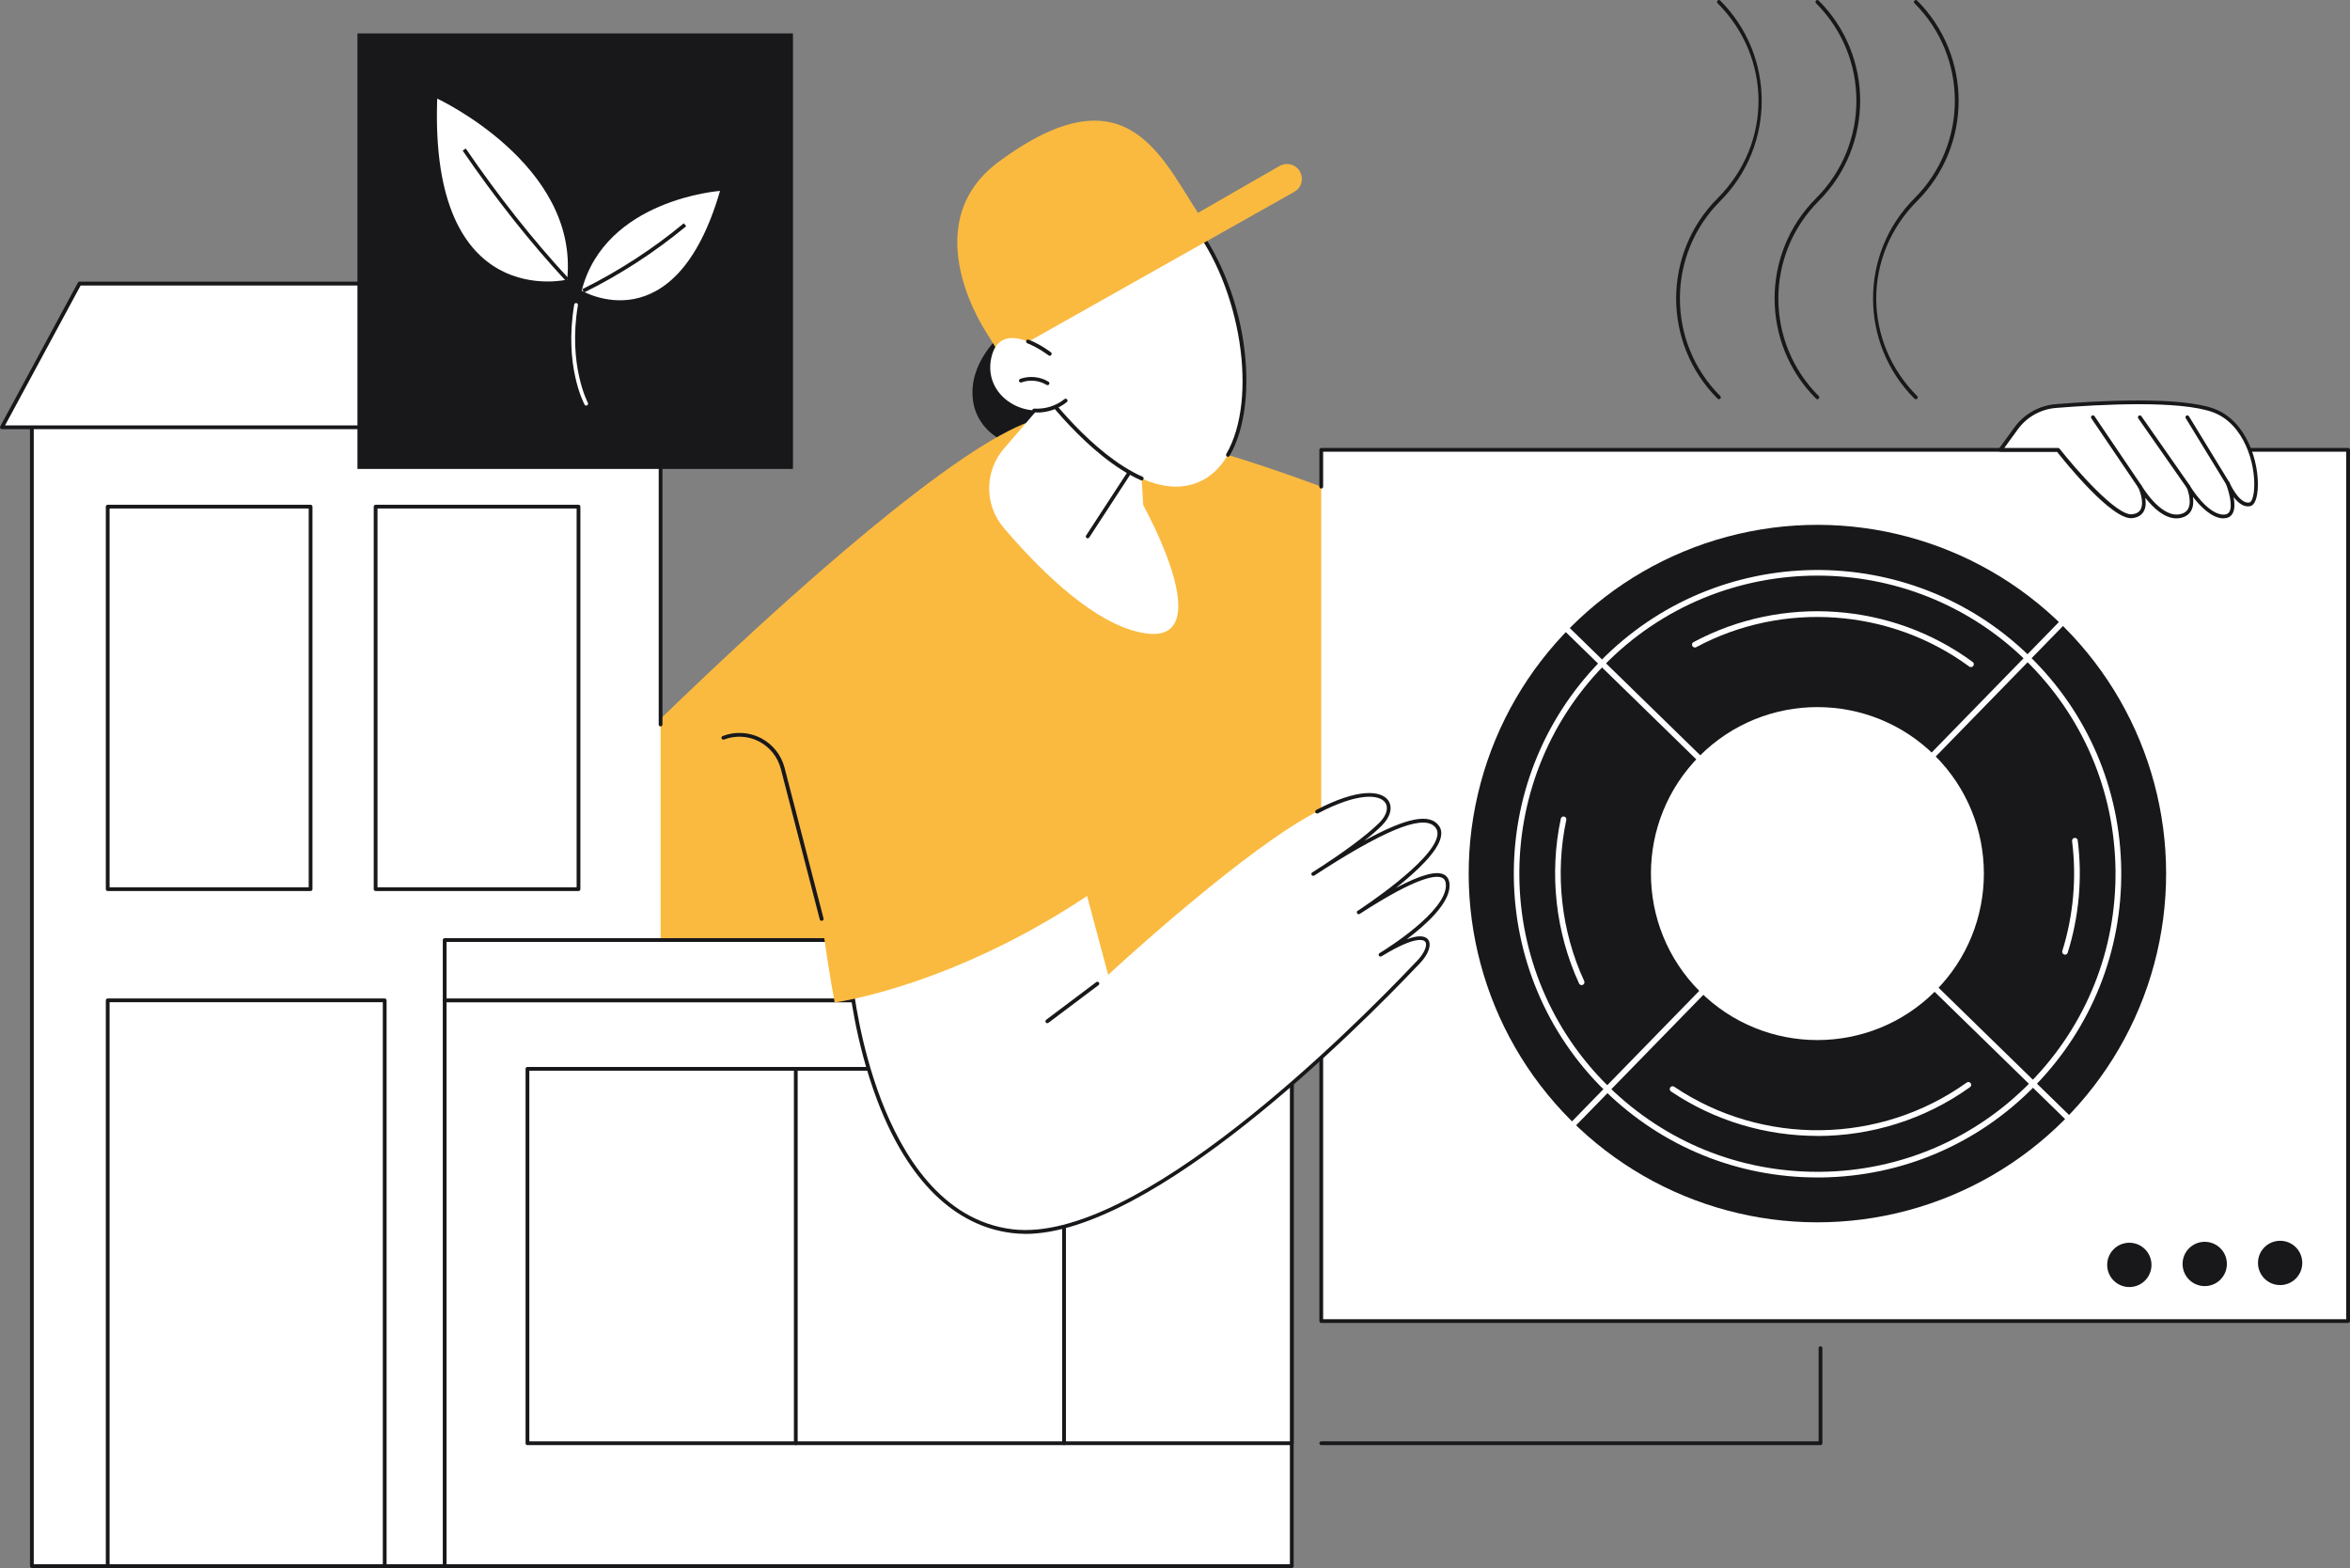 <?xml version="1.0" encoding="UTF-8"?>
<svg id="Illustration" xmlns="http://www.w3.org/2000/svg" version="1.1" viewBox="0 0 2742.8 1830">
  <rect x="0" y="0" width="2742.8" height="1830" fill="#808080" stroke="none"/>
  <!-- Generator: Adobe Illustrator 29.1.0, SVG Export Plug-In . SVG Version: 2.1.0 Build 142)  -->
  <defs>
    <style>
      .st0 {
        fill: #fff;
      }

      .st1 {
        fill: #faba40;
      }

      .st2 {
        fill: #18181b;
      }
    </style>
  </defs>
  <g id="Heat_pump">
    <g>
      <path class="st2" d="M1247.6,365.8c-15-6-31.8-5.1-46.3,1.9-3.5,1.7-6.9,3.7-10.1,6,1-.9,2-1.7,3-2.6.9-.8-.2-2-1.2-1.3-31.1,21.8-62.2,55.5-57.5,96.5,2,17.7,11.8,33.2,26.5,43.1,15.2,10.3,33.6,13.8,51.7,11,37-5.6,69-35.7,76.5-72.4,6.8-33.1-10.6-69.4-42.6-82.1Z"/>
      <path class="st1" d="M1285.2,1233.5l220.1-264.7,122,11.7,136.6-317.8s-311.5-155.2-534.1-175.6c-116.6-10.7-690.7,565.1-825.6,746.4h881Z"/>
      <g>
        <path class="st0" d="M1294.5,380.9l-122.8,142.7c-22.8,26.5-22.9,65.7-.3,92.3,37.1,43.6,95.7,103.4,149.9,119.7,88,26.6,50.4-76.3,13-146.2,0,0-9.4-206.5-39.9-208.5Z"/>
        <path class="st2" d="M1269.5,628.3c-.4,0-.8-.1-1.2-.4-1-.7-1.3-2-.6-3l48.9-75c.7-1,2-1.3,3-.6,1,.7,1.3,2,.6,3l-48.9,75c-.4.6-1.1,1-1.8,1Z"/>
        <g>
          <path class="st0" d="M1214.2,452.8s100.8,140.1,181.3,111.2c80.6-28.9,72.7-208.9-5.3-305.8,0,0-172.8,26.9-201.9,115l25.9,79.6Z"/>
          <path class="st2" d="M1332.5,560.7c-.3,0-.6,0-.9-.2-61.9-27.4-118.6-105.7-119.2-106.5-.1-.2-.2-.4-.3-.6l-25.9-79.6c-.1-.4-.1-.9,0-1.4,29.2-88.3,196.6-115.4,203.7-116.5.8-.1,1.6.2,2.1.8,29.6,36.9,51.2,88.9,59.3,142.7,7.9,53,2,101.3-16.2,132.6-.6,1.1-2,1.4-3,.8-1.1-.6-1.4-2-.8-3,37.5-64.5,17.2-194.9-41.9-269.3-15.6,2.7-171,31.3-198.7,112.6l25.6,78.6c3.7,5.1,58.2,78.6,117.2,104.7,1.1.5,1.6,1.8,1.1,2.9-.4.8-1.2,1.3-2,1.3Z"/>
          <g>
            <path class="st1" d="M1179.2,407.2l-26.8-17.3s-87.3-126.8,13.4-201.2c154.6-114.2,192.3,3.2,239,69.4l-225.6,149.1Z"/>
            <path class="st1" d="M1168.8,416.5l341.8-192.6c14.4-8.1,10.4-29.8-6-32.3-3.9-.6-7.8.2-11.2,2.1l-341.1,196.1,16.4,26.6Z"/>
          </g>
          <path class="st0" d="M1225.1,413s-57.4-44.4-68.1,4.5c-10.7,48.9,49.5,79.6,86.9,49.9l-18.7-54.4Z"/>
          <path class="st2" d="M1210.3,481.3c-1.1,0-2.2,0-3.4,0-1.2,0-2.1-1.1-2.1-2.3,0-1.2,1.1-2.2,2.3-2.1,13,.7,25.2-3.1,35.3-11.1.9-.8,2.3-.6,3.1.4.8.9.6,2.3-.4,3.1-10,8-22,12.2-34.9,12.2Z"/>
          <path class="st2" d="M1225.1,415.2c-.5,0-.9-.2-1.3-.5-.1,0-11.5-8.8-24.8-14.1-1.1-.4-1.7-1.7-1.2-2.9.4-1.1,1.7-1.7,2.9-1.2,13.9,5.5,25.4,14.3,25.9,14.7,1,.7,1.1,2.1.4,3.1-.4.6-1.1.9-1.7.9Z"/>
          <path class="st2" d="M1222.6,449.5c-.4,0-.8-.1-1.1-.3-8.6-5.3-19.8-6.4-29.3-2.9-1.1.4-2.4-.2-2.8-1.3-.4-1.1.2-2.4,1.3-2.8,10.7-3.9,23.4-2.7,33.1,3.3,1,.6,1.4,2,.7,3-.4.7-1.1,1-1.9,1Z"/>
        </g>
      </g>
    </g>
    <g>
      <g>
        <g>
          <rect class="st0" x="37.2" y="486.8" width="733.8" height="1341"/>
          <path class="st2" d="M771,1830H37.2c-1.2,0-2.2-1-2.2-2.2V486.8c0-1.2,1-2.2,2.2-2.2h733.8c1.2,0,2.2,1,2.2,2.2v358.8c0,1.2-1,2.2-2.2,2.2s-2.2-1-2.2-2.2v-356.6H39.4v1336.6h729.4v-424.1c0-1.2,1-2.2,2.2-2.2s2.2,1,2.2,2.2v426.3c0,1.2-1,2.2-2.2,2.2Z"/>
          <g>
            <polygon class="st0" points="715.4 330.9 92.8 330.9 2.2 498.7 805.9 498.7 715.4 330.9"/>
            <path class="st2" d="M805.9,500.9H2.2c-.8,0-1.5-.4-1.9-1.1-.4-.7-.4-1.5,0-2.2l90.6-167.7c.4-.7,1.1-1.2,1.9-1.2h622.6c.8,0,1.6.4,1.9,1.2l90.6,167.7c.4.7.4,1.5,0,2.2-.4.7-1.1,1.1-1.9,1.1ZM5.9,496.5h796.4l-88.2-163.3H94.1L5.9,496.5Z"/>
          </g>
          <g>
            <g>
              <rect class="st0" x="125.7" y="591.3" width="236.8" height="446.4"/>
              <path class="st2" d="M362.5,1039.9H125.7c-1.2,0-2.2-1-2.2-2.2v-446.4c0-1.2,1-2.2,2.2-2.2h236.8c1.2,0,2.2,1,2.2,2.2v446.4c0,1.2-1,2.2-2.2,2.2ZM127.9,1035.5h232.4v-442H127.9v442Z"/>
            </g>
            <g>
              <rect class="st0" x="438.4" y="591.3" width="236.8" height="446.4"/>
              <path class="st2" d="M675.2,1039.9h-236.8c-1.2,0-2.2-1-2.2-2.2v-446.4c0-1.2,1-2.2,2.2-2.2h236.8c1.2,0,2.2,1,2.2,2.2v446.4c0,1.2-1,2.2-2.2,2.2ZM440.6,1035.5h232.4v-442h-232.4v442Z"/>
            </g>
          </g>
        </g>
        <g>
          <rect class="st0" x="125.7" y="1167.5" width="323.3" height="660.3"/>
          <path class="st2" d="M449,1830H125.7c-1.2,0-2.2-1-2.2-2.2v-660.3c0-1.2,1-2.2,2.2-2.2h323.3c1.2,0,2.2,1,2.2,2.2v660.3c0,1.2-1,2.2-2.2,2.2ZM127.9,1825.6h318.9v-655.9H127.9v655.9Z"/>
        </g>
      </g>
      <g>
        <g>
          <rect class="st0" x="519" y="1167.5" width="988.7" height="660.3"/>
          <path class="st2" d="M1507.7,1830h-988.7c-1.2,0-2.2-1-2.2-2.2v-660.3c0-1.2,1-2.2,2.2-2.2h988.7c1.2,0,2.2,1,2.2,2.2v660.3c0,1.2-1,2.2-2.2,2.2ZM521.2,1825.6h984.3v-655.9h-984.3v655.9Z"/>
        </g>
        <g>
          <polygon class="st0" points="1507.7 1167.5 519 1167.5 519 1097.1 1203.2 1097.1 1241.9 1146.4 1507.7 1167.5"/>
          <path class="st2" d="M1507.7,1169.7h-988.7c-1.2,0-2.2-1-2.2-2.2v-70.4c0-1.2,1-2.2,2.2-2.2h684.2c.7,0,1.3.3,1.7.8l38.1,48.6,264.8,21c1.2,0,2.1,1.1,2,2.3,0,1.2-1,2.1-2.2,2.1ZM521.2,1165.3h931l-210.4-16.7c-.6,0-1.2-.4-1.6-.8l-38.1-48.5h-680.9v66Z"/>
        </g>
        <g>
          <rect class="st0" x="615.6" y="1247.4" width="892.1" height="437"/>
          <path class="st2" d="M1507.7,1686.6h-892.1c-1.2,0-2.2-1-2.2-2.2v-437c0-1.2,1-2.2,2.2-2.2h892.1c1.2,0,2.2,1,2.2,2.2v437c0,1.2-1,2.2-2.2,2.2ZM617.8,1682.2h887.7v-432.6h-887.7v432.6Z"/>
        </g>
        <path class="st2" d="M928.8,1686.6c-1.2,0-2.2-1-2.2-2.2v-437c0-1.2,1-2.2,2.2-2.2s2.2,1,2.2,2.2v437c0,1.2-1,2.2-2.2,2.2Z"/>
        <path class="st2" d="M1241.9,1686.6c-1.2,0-2.2-1-2.2-2.2v-437c0-1.2,1-2.2,2.2-2.2s2.2,1,2.2,2.2v437c0,1.2-1,2.2-2.2,2.2Z"/>
      </g>
    </g>
    <g>
      <g>
        <g>
          <polygon class="st0" points="1542.1 568 1542.1 525 2740.6 525 2740.6 1541.8 1542.1 1541.8 1542.1 956.2 1542.1 568"/>
          <path class="st2" d="M2740.6,1544h-1198.5c-1.2,0-2.2-1-2.2-2.2v-585.5c0-1.2,1-2.2,2.2-2.2s2.2,1,2.2,2.2v583.3h1194.1v-1012.4h-1194.1v40.8c0,1.2-1,2.2-2.2,2.2s-2.2-1-2.2-2.2v-43c0-1.2,1-2.2,2.2-2.2h1198.5c1.2,0,2.2,1,2.2,2.2v1016.8c0,1.2-1,2.2-2.2,2.2Z"/>
        </g>
        <g>
          <circle class="st2" cx="2121.2" cy="1019.6" r="407" transform="translate(-99.7 1798.5) rotate(-45)"/>
          <path class="st0" d="M2121.1,1374.2c-93,0-180.7-35.7-247.4-100.7-140-136.5-142.8-361.4-6.3-501.4,136.5-140,361.4-142.8,501.4-6.3,67.8,66.1,105.8,154.7,107,249.4,1.2,94.7-34.6,184.2-100.7,252-66.1,67.8-154.7,105.8-249.4,107-1.5,0-3.1,0-4.6,0ZM2121.2,671.8c-90.6,0-181.1,35-249.2,104.9-134,137.4-131.2,358.1,6.2,492.1,65.5,63.8,151.6,98.8,242.8,98.8,1.5,0,3,0,4.5,0,92.9-1.2,179.9-38.5,244.8-105,64.9-66.5,100-154.4,98.8-247.3-1.2-92.9-38.5-179.9-105-244.8-67.5-65.9-155.3-98.7-242.9-98.7Z"/>
          <path class="st0" d="M2300.5,778.6c-.7,0-1.4-.2-2-.6-92.4-68-217.5-76.9-318.8-22.7-1.6.9-3.6.3-4.5-1.4-.9-1.6-.3-3.6,1.4-4.5,103.5-55.4,231.4-46.3,325.8,23.2,1.5,1.1,1.8,3.1.7,4.6-.6.9-1.6,1.3-2.7,1.3Z"/>
          <path class="st0" d="M1846,1149.7c-1.2,0-2.4-.7-3-1.9-27.4-59.6-35-127.9-21.3-192.3.4-1.8,2.1-2.9,3.9-2.5,1.8.4,2.9,2.1,2.5,3.9-13.4,63-6,129.8,20.9,188.1.8,1.7,0,3.6-1.6,4.4-.4.2-.9.3-1.4.3Z"/>
          <path class="st0" d="M2121.1,1325.7c-59.7,0-119.4-17.3-170.8-51.9-1.5-1-1.9-3.1-.9-4.6,1-1.5,3.1-1.9,4.6-.9,103.2,69.5,240.4,67.5,341.5-4.9,1.5-1.1,3.5-.7,4.6.8,1.1,1.5.7,3.5-.8,4.6-52.9,37.9-115.5,57-178.2,57Z"/>
          <path class="st0" d="M2410.2,1114.2c-.3,0-.7,0-1-.2-1.7-.5-2.7-2.4-2.2-4.1,12.9-41.1,16.9-85.4,11.4-128.3-.2-1.8,1.1-3.5,2.9-3.7,1.8-.2,3.5,1,3.7,2.9,5.6,43.8,1.5,89.1-11.7,131.1-.4,1.4-1.7,2.3-3.1,2.3Z"/>
          <path class="st0" d="M2412.6,1307c-.8,0-1.7-.3-2.3-.9l-582.7-568.3c-1.3-1.3-1.3-3.4,0-4.7,1.3-1.3,3.4-1.3,4.7,0l582.7,568.3c1.3,1.3,1.3,3.4,0,4.7-.6.7-1.5,1-2.4,1Z"/>
          <path class="st0" d="M1837.1,1314.3c-.8,0-1.7-.3-2.3-.9-1.3-1.3-1.3-3.4,0-4.7l568.2-582.7c1.3-1.3,3.4-1.3,4.7,0,1.3,1.3,1.3,3.4,0,4.7l-568.2,582.7c-.6.7-1.5,1-2.4,1Z"/>
          <circle class="st0" cx="2121.2" cy="1019.6" r="194.3" transform="translate(-99.7 1798.5) rotate(-45)"/>
        </g>
        <g>
          <path class="st2" d="M2511.1,1475.9c.2,14.3-11.2,26-25.5,26.2-14.3.2-26-11.2-26.2-25.5-.2-14.3,11.2-26,25.5-26.2,14.3-.2,26,11.2,26.2,25.5Z"/>
          <path class="st2" d="M2599.1,1474.8c.2,14.3-11.2,26-25.5,26.2-14.3.2-26-11.2-26.2-25.5-.2-14.3,11.2-26,25.5-26.2,14.3-.2,26,11.2,26.2,25.5Z"/>
          <path class="st2" d="M2687.1,1473.6c.2,14.3-11.2,26-25.5,26.2-14.3.2-26-11.2-26.2-25.5-.2-14.3,11.2-26,25.5-26.2,14.3-.2,26,11.2,26.2,25.5Z"/>
        </g>
      </g>
      <g>
        <g>
          <path class="st0" d="M1286,1110.1l-24.1-90.2s-181.7,36.1-268.8,125.7c0,0,25.6,271.7,188.7,291.2,163,19.5,454.9-294.3,474.1-314.2,19.1-19.9,18.2-46.8-44.4-8.4,0,0,78.5-47,78.5-80.9,0-28.7-51.5-2.7-103.9,31.4,0,0,111.5-72,91.8-99.7-11.5-16.2-47.6-8.5-144.9,54.9,0,0,54-33.5,78.7-58.4,25.5-25.6-.3-58.7-90.1-5.6-88.4,52.2-228.2,181.8-228.2,181.8l-7.4-27.6Z"/>
          <path class="st2" d="M1196.6,1440c-5.2,0-10.3-.3-15.2-.9-67.5-8.1-121.9-61.5-157.3-154.3-26.6-69.8-33.3-138.2-33.3-138.9,0-.6.2-1.3.6-1.7,86.6-89.1,268.2-126,270-126.4,1.2-.2,2.3.5,2.6,1.7.2,1.2-.5,2.3-1.7,2.6-1.8.4-181,36.8-267,124.4.9,8.7,8.3,72.1,33,136.8,24.2,63.6,70.5,141.5,153.6,151.4,145.3,17.4,396-233.3,469.4-310.6,1.2-1.3,2.1-2.3,2.8-2.9,8.3-8.6,12.4-18.4,9.3-22.2-1.3-1.6-9.5-8-49.3,16.1-.9.6-1.5.9-1.7,1-1,.6-2.4.3-3-.7-.6-1-.3-2.4.7-3,.3-.2.7-.4,1-.6,9-5.5,76.5-48.2,76.5-78.4,0-4.4-1.3-7.3-4.1-8.8-6.5-3.5-27.5-2.7-95.7,41.5-.4.2-.6.4-.8.5-1,.7-2.4.4-3-.7-.7-1-.4-2.4.6-3t0,0s0,0,0,0c0,0,.1,0,.2,0,4.4-2.9,86.9-57,92.7-87.2.7-3.7.2-6.7-1.6-9.3-11.6-16.3-52.5-1.5-128.4,46.7-8.1,5.3-13.4,8.7-13.6,8.8-1,.6-2.4.3-3-.7-.6-1-.4-2.4.7-3,4.7-3.1,9.3-6.1,13.8-8.9,17.7-11.6,47.9-32.5,64.6-49.2,8.4-8.4,11-17.7,6.6-23.6-6.9-9.4-31.6-11.7-78.3,12.7-1.1.6-2.4.1-3-.9-.6-1.1-.1-2.4.9-3,49.1-25.7,75.6-22.7,83.9-11.4,5.7,7.8,3,19.3-7,29.3-5.6,5.7-12.8,11.8-20.6,17.9,49.5-27.2,76.4-32.2,87-17.3,2.5,3.5,3.3,7.8,2.3,12.7-3.3,17.3-28.7,40.9-52.4,59.7,28.4-15.1,47.2-20.3,56.1-15.4,4.2,2.3,6.4,6.6,6.4,12.7,0,20.8-27.3,45.6-50,62.7,12.5-4.6,20.9-4.6,24.8.2,4.6,5.8.7,17.3-9.6,28-.6.7-1.6,1.6-2.8,2.9-71.3,75-309.1,312.8-457.9,312.8Z"/>
          <path class="st2" d="M1222.4,1194.2c-.7,0-1.3-.3-1.8-.9-.7-1-.5-2.3.4-3.1l58.5-44c1-.7,2.3-.5,3.1.4.7,1,.5,2.3-.4,3.1l-58.5,44c-.4.3-.9.4-1.3.4Z"/>
        </g>
        <path class="st1" d="M974.1,1170s143.3-19.1,309.3-134.2c0,0-50.2-199.3-105.6-361.3-20.5-59.7-91.6-73.4-155-45.5-141.2,62.1-48.6,541-48.6,541Z"/>
        <path class="st2" d="M958.9,1074.7c-1,0-1.9-.7-2.1-1.6l-45.5-175.9c-3.6-13.8-12.9-25.4-25.5-31.9-12.6-6.5-27.5-7.3-40.8-2.2-1.1.4-2.4-.1-2.8-1.3-.4-1.1.1-2.4,1.3-2.8,14.4-5.6,30.6-4.7,44.4,2.3,13.8,7.1,23.9,19.7,27.8,34.7l45.5,175.9c.3,1.2-.4,2.4-1.6,2.7-.2,0-.4,0-.6,0Z"/>
      </g>
      <g>
        <g>
          <path class="st0" d="M2334.9,525h67.1s63,80.4,86.8,77.5c23.7-3,8.8-34.6,8.8-34.6,0,0,22.4,38.5,46.1,34.7,23.7-3.8,10.4-34.7,10.4-34.7,0,0,20.3,34.5,41.1,34.9,20.8.4,4.9-38.9,4.9-38.9,0,0,11.9,27.8,26,24.7,14.1-3.2,11.1-89.5-42.3-109.4-39.1-14.5-135.4-9.2-184.2-5.2-18.5,1.5-35.4,11-46.3,26l-18.3,25.1Z"/>
          <path class="st2" d="M2595.4,605c-.1,0-.2,0-.4,0-14-.3-27.5-14.6-35.5-25.1.7,5.3.6,11.3-2.1,16.1-2.6,4.7-7.2,7.7-13.5,8.7-16.1,2.6-31.2-12.5-40.1-23.8.9,5.3.9,11.2-1.7,15.8-2.5,4.5-6.9,7.2-13.2,8-23.6,3-79.1-66-88.1-77.5h-66c-.8,0-1.6-.5-2-1.2-.4-.7-.3-1.6.2-2.3l18.3-25.1c11.3-15.5,28.8-25.3,47.9-26.9,52.4-4.2,146.2-9.1,185.2,5.4,38.4,14.3,52.8,63.5,50.7,93.9-.5,6.7-2.2,18.2-8.7,19.7-7.6,1.7-14.3-4-19.4-10.5,1.3,7.3,1.6,15.1-1.8,20-2.2,3.1-5.5,4.7-9.9,4.7ZM2554,565.7c.8,0,1.5.4,1.9,1.1.2.3,19.9,33.5,39.2,33.8,3.1,0,5.2-.9,6.6-2.8,5-7.2-1-26.3-3.7-33.1-.5-1.1,0-2.4,1.2-2.9,1.1-.5,2.4,0,2.9,1.2,3.1,7.3,13.4,25.7,23.5,23.4,2.1-.5,4.6-5.6,5.3-15.7,2-29-11.6-76-47.9-89.5-38.2-14.2-131.2-9.3-183.3-5.1-17.9,1.4-34.2,10.6-44.7,25.1l-15.7,21.6h62.8c.7,0,1.3.3,1.7.8,17.3,22.1,66.4,78.9,84.8,76.6,4.8-.6,8.1-2.5,9.8-5.7,5-9.1-2.7-25.6-2.8-25.7-.5-1.1,0-2.3,1-2.9,1-.5,2.3-.2,2.9.8.2.4,21.8,37.1,43.9,33.6,5-.8,8.4-2.9,10.4-6.4,5.1-9.3-1.6-25-1.7-25.2-.5-1.1,0-2.3,1-2.8.3-.2.7-.2,1-.2Z"/>
        </g>
        <path class="st2" d="M2497.5,570.1c-.7,0-1.4-.3-1.8-1l-54.8-80.9c-.7-1-.4-2.4.6-3.1s2.4-.4,3.1.6l54.8,80.9c.7,1,.4,2.4-.6,3.1-.4.3-.8.4-1.2.4Z"/>
        <g>
          <path class="st0" d="M2600,563.9l-47-76.9,47,76.9Z"/>
          <path class="st2" d="M2600,566.1c-.7,0-1.5-.4-1.9-1.1l-47-76.9c-.6-1-.3-2.4.7-3,1-.6,2.4-.3,3,.7l47,76.9c.6,1,.3,2.4-.7,3-.4.2-.8.3-1.1.3Z"/>
        </g>
        <path class="st2" d="M2554,570.1c-.7,0-1.4-.3-1.8-.9l-56.5-80.9c-.7-1-.5-2.4.5-3.1,1-.7,2.4-.4,3.1.5l56.5,80.9c.7,1,.5,2.4-.5,3.1-.4.3-.8.4-1.3.4Z"/>
      </g>
    </g>
    <g>
      <path class="st2" d="M2006.3,465.9c-.6,0-1.1-.2-1.6-.6-64.5-64.5-64.5-169.4,0-233.9s62.8-164.9,0-227.6c-.9-.9-.9-2.3,0-3.1s2.3-.9,3.1,0c64.5,64.5,64.5,169.4,0,233.9-62.8,62.8-62.8,164.9,0,227.6.9.9.9,2.3,0,3.1s-1,.6-1.6.6Z"/>
      <path class="st2" d="M2121.2,465.9c-.6,0-1.1-.2-1.6-.6-64.5-64.5-64.5-169.4,0-233.9,62.8-62.8,62.8-164.9,0-227.6-.9-.9-.9-2.3,0-3.1.9-.9,2.3-.9,3.1,0,64.5,64.5,64.5,169.4,0,233.9-62.8,62.8-62.8,164.9,0,227.6.9.9.9,2.3,0,3.1s-1,.6-1.6.6Z"/>
      <path class="st2" d="M2236.1,465.9c-.6,0-1.1-.2-1.6-.6-64.5-64.5-64.5-169.4,0-233.9,62.8-62.8,62.8-164.9,0-227.6-.9-.9-.9-2.3,0-3.1s2.3-.9,3.1,0c64.5,64.5,64.5,169.4,0,233.9s-62.8,164.9,0,227.6c.9.9.9,2.3,0,3.1s-1,.6-1.6.6Z"/>
    </g>
    <path class="st2" d="M2124.8,1686.6h-582.7c-1.2,0-2.2-1-2.2-2.2s1-2.2,2.2-2.2h580.5v-108.8c0-1.2,1-2.2,2.2-2.2s2.2,1,2.2,2.2v111c0,1.2-1,2.2-2.2,2.2Z"/>
    <g>
      <rect class="st2" x="417.2" y="39" width="508.3" height="508.3"/>
      <g>
        <path class="st0" d="M684.2,473.4c-.8,0-1.5-.4-1.9-1.2-1-1.8-24.1-45.7-12.1-116.7.2-1.2,1.3-2,2.5-1.8,1.2.2,2,1.3,1.8,2.5-11.7,69.6,11.4,113.5,11.6,113.9.6,1.1.2,2.4-.9,3-.3.2-.7.3-1,.3Z"/>
        <g>
          <path class="st0" d="M510.3,115.1s165.5,76.8,151.7,211.2c0,0-160.8,39.1-151.7-211.2Z"/>
          <path class="st2" d="M660.4,327.8c-40.8-43.9-82.4-96.4-120.4-152l3.6-2.5c37.8,55.4,79.3,107.8,119.9,151.5l-3.2,3Z"/>
        </g>
        <g>
          <path class="st0" d="M840.4,222.8s-134.1,9.6-161.5,116.4c0,0,108.9,64.8,161.5-116.4Z"/>
          <path class="st2" d="M681.6,341.4l-2-3.9c42.3-21,82.2-46.8,118.5-76.9l2.8,3.4c-36.6,30.3-76.8,56.4-119.4,77.5Z"/>
        </g>
      </g>
    </g>
  </g>
</svg>